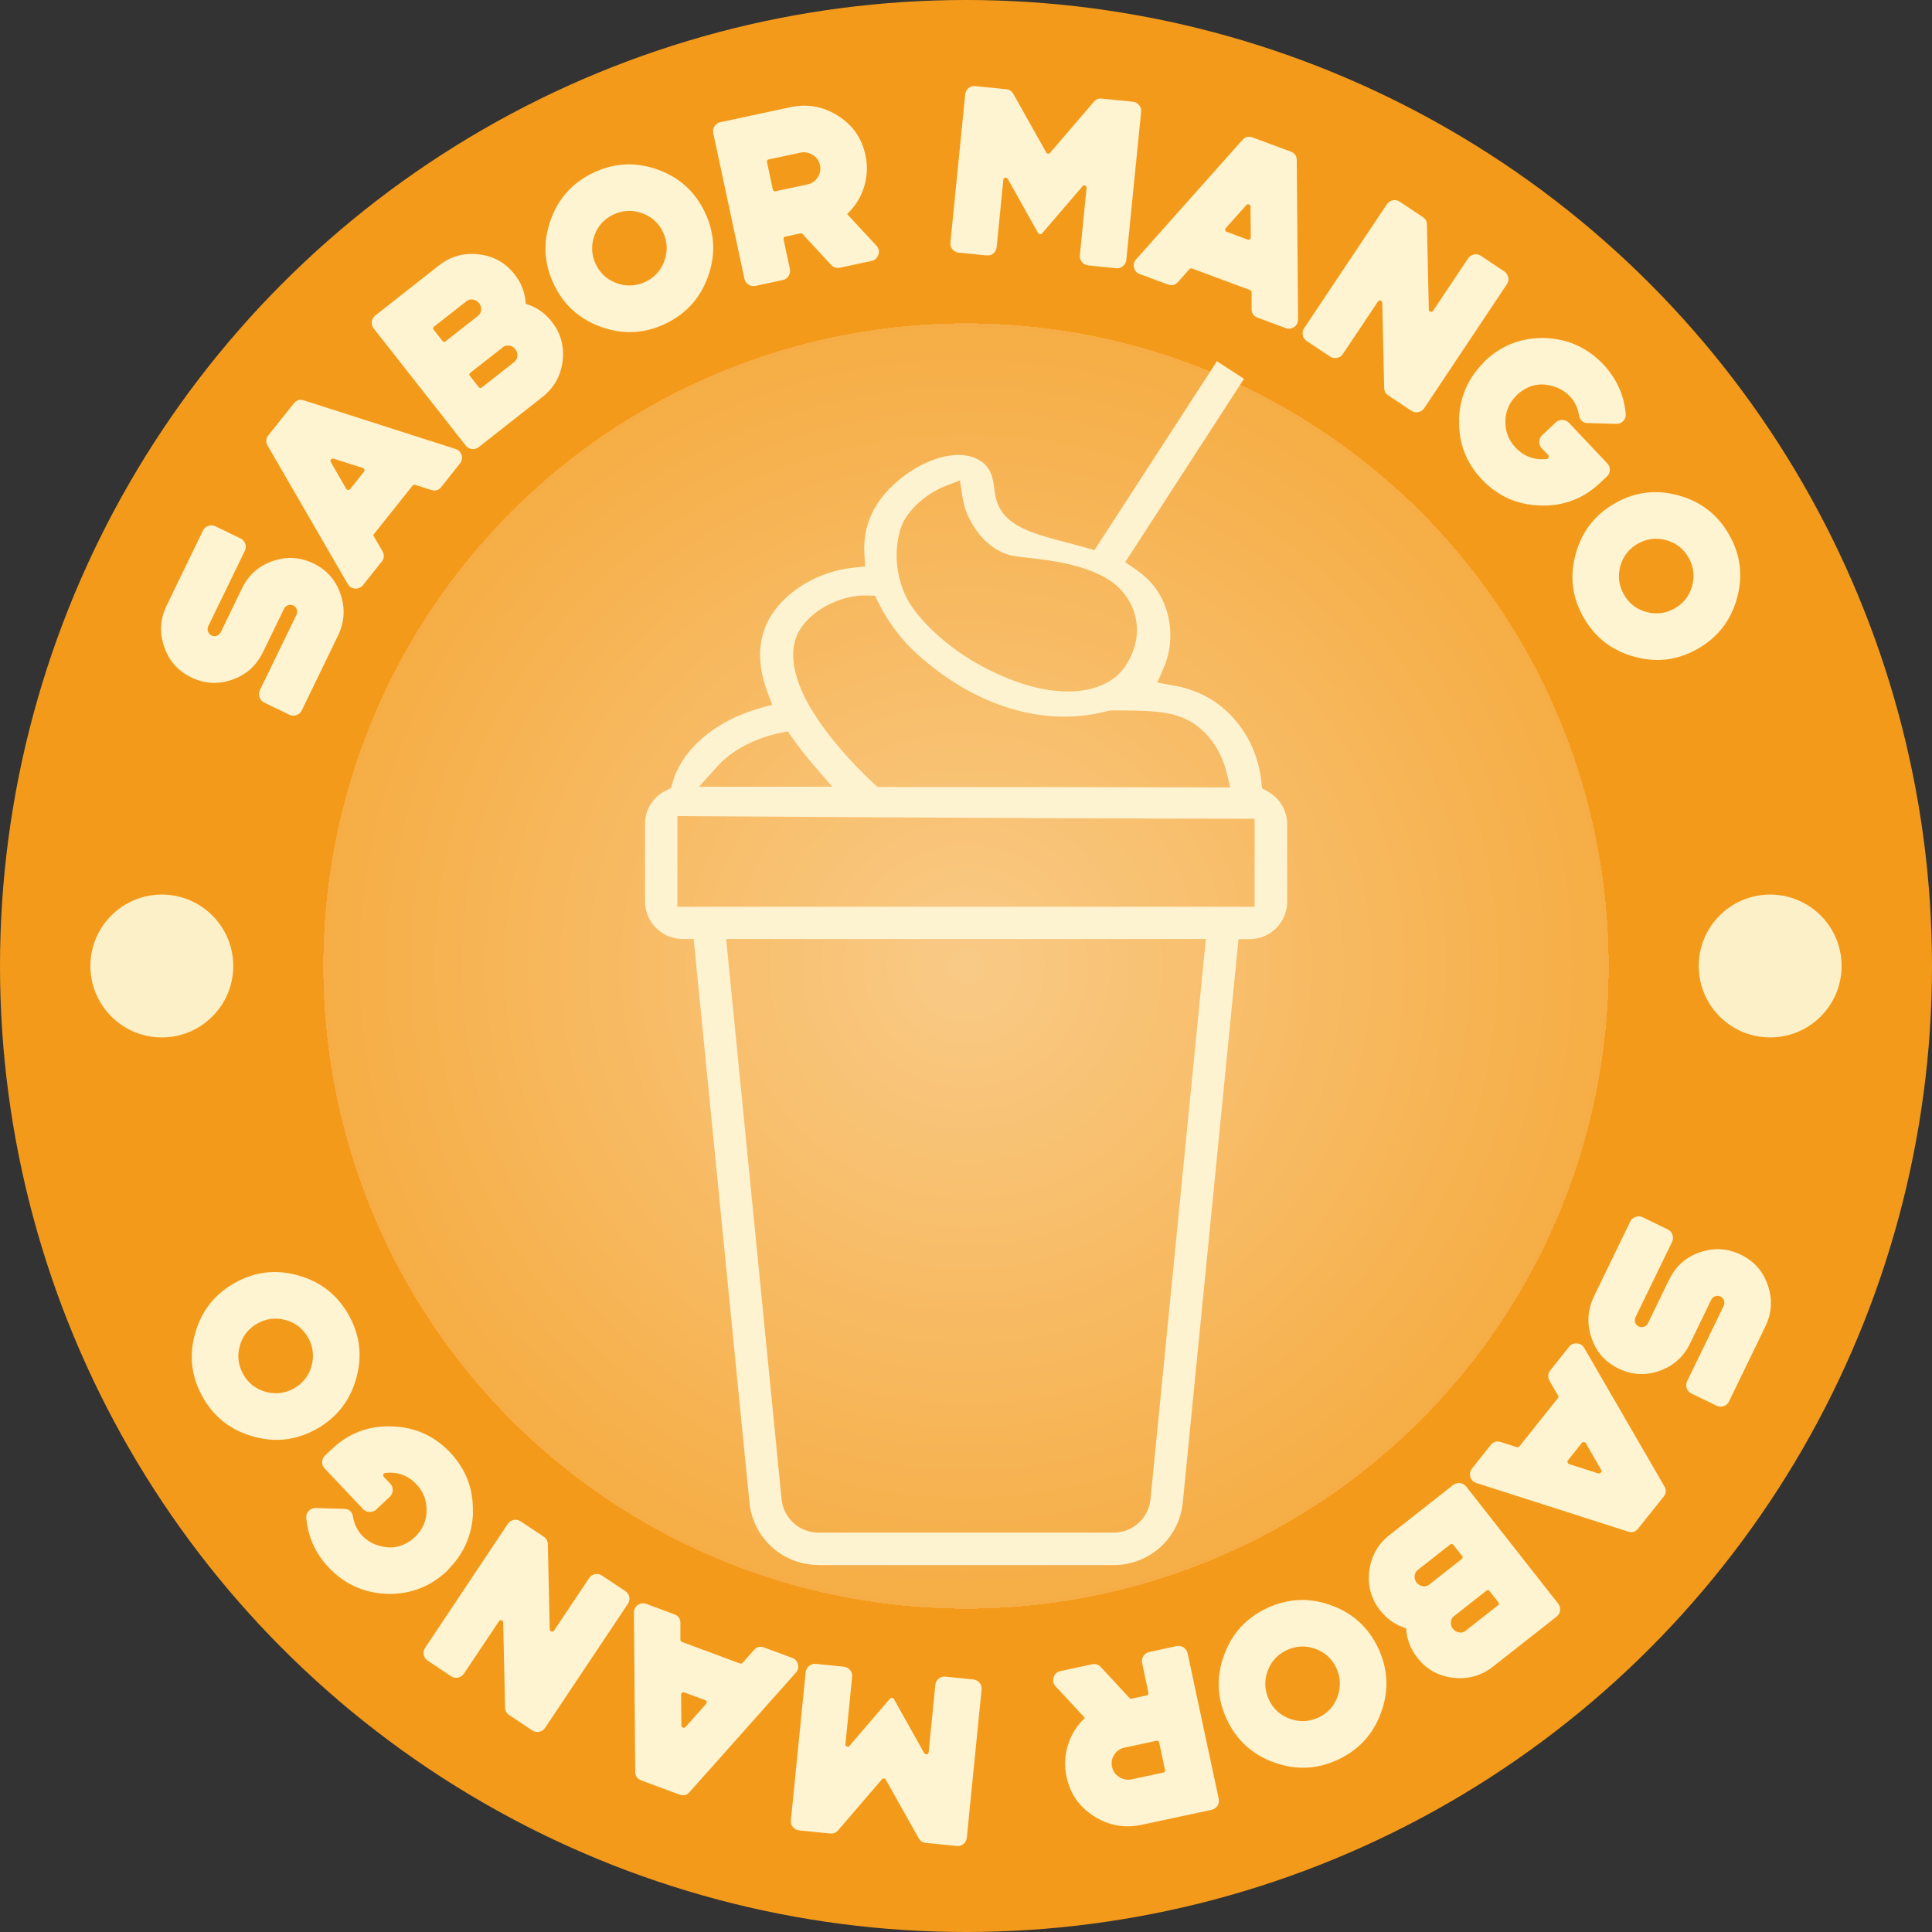 <?xml version="1.0" encoding="UTF-8"?>
<svg xmlns="http://www.w3.org/2000/svg" xmlns:xlink="http://www.w3.org/1999/xlink" viewBox="0 0 193.4 193.4">
  <rect x="0" y="0" width="193.4" height="193.4" fill="#333333" stroke="none"/>
  <defs>
    <style>
      .cls-1 {
        fill: none;
      }

      .cls-2 {
        fill: #f9c479;
      }

      .cls-3 {
        fill: #fffbf7;
      }

      .cls-4 {
        fill: #fdefdb;
      }

      .cls-5 {
        fill: #fbdcaf;
      }

      .cls-6 {
        fill: #fad197;
      }

      .cls-7 {
        fill: #f6b14d;
      }

      .cls-8 {
        fill: #f7b961;
      }

      .cls-9 {
        fill: #f9c882;
      }

      .cls-10 {
        fill: #f49a1a;
      }

      .cls-11 {
        fill: #f6ae47;
      }

      .cls-12 {
        fill: #fcf0c9;
      }

      .cls-13 {
        fill: #f5a634;
      }

      .cls-14 {
        fill: #fef1e0;
      }

      .cls-15 {
        fill: #f6ae48;
      }

      .cls-16 {
        fill: #fad39c;
      }

      .cls-17 {
        fill: #fbddb2;
      }

      .cls-18 {
        fill: #fad29a;
      }

      .cls-19 {
        fill: #f8bc66;
      }

      .cls-20 {
        fill: #fef8f0;
      }

      .cls-21 {
        fill: #f7b960;
      }

      .cls-22 {
        fill: #fdecd4;
      }

      .cls-23 {
        fill: #f7b65a;
      }

      .cls-24 {
        fill: #f9ca86;
      }

      .cls-25 {
        fill: #face91;
      }

      .cls-26 {
        fill: #f5a532;
      }

      .cls-27 {
        fill: #f8bb65;
      }

      .cls-28 {
        fill: #f9c57a;
      }

      .cls-29 {
        fill: #f8c275;
      }

      .cls-30 {
        fill: #fefaf3;
      }

      .cls-31 {
        fill: #f5a839;
      }

      .cls-32 {
        fill: #fce6c6;
      }

      .cls-33 {
        fill: #f6ab40;
      }

      .cls-34 {
        fill: #f5a32f;
      }

      .cls-35 {
        fill: #fdecd5;
      }

      .cls-36 {
        fill: #fdedd6;
      }

      .cls-37 {
        mix-blend-mode: multiply;
        opacity: .47;
      }

      .cls-38 {
        fill: #fbd8a7;
      }

      .cls-39 {
        fill: #fce1bc;
      }

      .cls-40 {
        fill: #fdeed9;
      }

      .cls-41 {
        fill: #f7b556;
      }

      .cls-42 {
        fill: #fef7ec;
      }

      .cls-43 {
        fill: #fdf0dd;
      }

      .cls-44 {
        fill: #f8bc67;
      }

      .cls-45 {
        fill: #f59f25;
      }

      .cls-46 {
        fill: #fce8cb;
      }

      .cls-47 {
        fill: #fbdaab;
      }

      .cls-48 {
        fill: #fbdbad;
      }

      .cls-49 {
        fill: #fef9f1;
      }

      .cls-50 {
        fill: #fde9ce;
      }

      .cls-51 {
        fill: #fce5c4;
      }

      .cls-52 {
        fill: #fbd9aa;
      }

      .cls-53 {
        fill: #f7b250;
      }

      .cls-54 {
        fill: #f8bb64;
      }

      .cls-55 {
        fill: #f6ac43;
      }

      .cls-56 {
        fill: #fef7ee;
      }

      .cls-57 {
        fill: #f9cb89;
      }

      .cls-58 {
        fill: #f59f26;
      }

      .cls-59 {
        fill: #f6ac42;
      }

      .cls-60 {
        fill: #fce0b9;
      }

      .cls-61 {
        fill: #fce2bd;
      }

      .cls-62 {
        fill: #fef6eb;
      }

      .cls-63 {
        fill: #f8ba63;
      }

      .cls-64 {
        fill: #f5a22c;
      }

      .cls-65 {
        fill: #fef5e8;
      }

      .cls-66 {
        fill: #f7b455;
      }

      .cls-67 {
        fill: #facf93;
      }

      .cls-68 {
        fill: #fde8cc;
      }

      .cls-69 {
        fill: #fef3e3;
      }

      .cls-70 {
        fill: #f8c172;
      }

      .cls-71 {
        fill: #fef4e6;
      }

      .cls-72 {
        fill: #f8c377;
      }

      .cls-73 {
        fill: #f7b352;
      }

      .cls-74 {
        fill: #fef3e5;
      }

      .cls-75 {
        fill: #fef9f2;
      }

      .cls-76 {
        fill: #f8c376;
      }

      .cls-77 {
        fill: #f8c171;
      }

      .cls-78 {
        fill: #fdf1df;
      }

      .cls-79 {
        fill: #f9c478;
      }

      .cls-80 {
        fill: #fef2e1;
      }

      .cls-81 {
        fill: #fffcf8;
      }

      .cls-82 {
        fill: #fbdbae;
      }

      .cls-83 {
        fill: #fffdfb;
      }

      .cls-84 {
        fill: #facd8f;
      }

      .cls-85 {
        fill: #fdebd2;
      }

      .cls-86 {
        fill: #fffbf6;
      }

      .cls-87 {
        fill: #fef5e9;
      }

      .cls-88 {
        isolation: isolate;
      }

      .cls-89 {
        fill: #f6a93c;
      }

      .cls-90 {
        fill: #f5a22d;
      }

      .cls-91 {
        fill: #fbdfb6;
      }

      .cls-92 {
        fill: #fcdfb7;
      }

      .cls-93 {
        fill: #fdebd1;
      }

      .cls-94 {
        fill: #fce7c8;
      }

      .cls-95 {
        fill: #face90;
      }

      .cls-96 {
        fill: #f5a430;
      }

      .cls-97 {
        fill: #fbdeb4;
      }

      .cls-98 {
        fill: #f6b04c;
      }

      .cls-99 {
        fill: #fce4c3;
      }

      .cls-100 {
        fill: #fce3bf;
      }

      .cls-101 {
        fill: #f8c274;
      }

      .cls-102 {
        fill: #fad49f;
      }

      .cls-103 {
        fill: #fffefd;
      }

      .cls-104 {
        fill: #f49c1f;
      }

      .cls-105 {
        fill: #fbdcb1;
      }

      .cls-106 {
        fill: #f49b1c;
      }

      .cls-107 {
        fill: #f5a12a;
      }

      .cls-108 {
        fill: #fdeacf;
      }

      .cls-109 {
        fill: #fffffe;
      }

      .cls-110 {
        fill: #fef4d1;
      }

      .cls-111 {
        fill: #fbd7a4;
      }

      .cls-112 {
        fill: #f6b04b;
      }

      .cls-113 {
        fill: #f5a028;
      }

      .cls-114 {
        fill: #f5a737;
      }

      .cls-115 {
        fill: #fce4c1;
      }

      .cls-116 {
        fill: #f5a129;
      }

      .cls-117 {
        fill: #fff;
      }

      .cls-118 {
        fill: #f8bd69;
      }

      .cls-119 {
        fill: #fad094;
      }

      .cls-120 {
        fill: #f49d20;
      }

      .cls-121 {
        fill: #fbddb3;
      }

      .cls-122 {
        fill: #f6ad45;
      }

      .cls-123 {
        fill: #fef6ea;
      }

      .cls-124 {
        fill: #fdf0de;
      }

      .cls-125 {
        fill: #fad39b;
      }

      .cls-126 {
        fill: #fad198;
      }

      .cls-127 {
        fill: #fad299;
      }

      .cls-128 {
        fill: #f7b95f;
      }

      .cls-129 {
        fill: #fdefdc;
      }

      .cls-130 {
        fill: #fdecd3;
      }

      .cls-131 {
        fill: #f6af4a;
      }

      .cls-132 {
        fill: #f9ca87;
      }

      .cls-133 {
        fill: #f49e22;
      }

      .cls-134 {
        fill: #f7b557;
      }

      .cls-135 {
        fill: #f9c984;
      }

      .cls-136 {
        fill: #fffefc;
      }

      .cls-137 {
        fill: #fad5a1;
      }

      .cls-138 {
        fill: #fce8ca;
      }

      .cls-139 {
        fill: #fbd8a8;
      }

      .cls-140 {
        fill: #fce6c7;
      }

      .cls-141 {
        fill: #f5a636;
      }

      .cls-142 {
        fill: #f7b75b;
      }

      .cls-143 {
        fill: #fbd6a3;
      }

      .cls-144 {
        fill: #fdedd7;
      }

      .cls-145 {
        fill: #f7b251;
      }

      .cls-146 {
        fill: #fde9cd;
      }

      .cls-147 {
        fill: #fce5c5;
      }

      .cls-148 {
        fill: #fef8ef;
      }

      .cls-149 {
        fill: #fce0b8;
      }

      .cls-150 {
        fill: #f49e24;
      }

      .cls-151 {
        fill: #fce1bb;
      }

      .cls-152 {
        fill: #f6aa3f;
      }

      .cls-153 {
        fill: #f7b75c;
      }

      .cls-154 {
        fill: #fffcf9;
      }

      .cls-155 {
        fill: #f5a635;
      }

      .cls-156 {
        fill: #facd8e;
      }

      .cls-157 {
        fill: #fefaf4;
      }

      .cls-158 {
        fill: #f49a1b;
      }

      .cls-159 {
        fill: #fce0ba;
      }

      .cls-160 {
        fill: #fef7ed;
      }

      .cls-161 {
        fill: #f5a738;
      }

      .cls-162 {
        fill: #f8bf6e;
      }

      .cls-163 {
        fill: #fdeed8;
      }

      .cls-164 {
        fill: #f5a533;
      }

      .cls-165 {
        fill: #fbdaac;
      }

      .cls-166 {
        fill: #f9c67e;
      }

      .cls-167 {
        fill: #f9c77f;
      }

      .cls-168 {
        fill: #f8bd68;
      }

      .cls-169 {
        fill: #fad49d;
      }

      .cls-170 {
        fill: #f8c070;
      }

      .cls-171 {
        fill: #f9c67d;
      }

      .cls-172 {
        fill: #f49e23;
      }

      .cls-173 {
        fill: #f6af49;
      }

      .cls-174 {
        fill: #f49c1e;
      }

      .cls-175 {
        fill: #f6ab41;
      }

      .cls-176 {
        fill: #fbd8a6;
      }

      .cls-177 {
        fill: #f9c780;
      }

      .cls-178 {
        fill: #f8bd6a;
      }

      .cls-179 {
        fill: #f9c881;
      }

      .cls-180 {
        fill: #fad096;
      }

      .cls-181 {
        fill: #f8c06f;
      }

      .cls-182 {
        fill: #f9cc8b;
      }

      .cls-183 {
        fill: #f5a22b;
      }

      .cls-184 {
        fill: #f9cb88;
      }

      .cls-185 {
        fill: #fef4e7;
      }

      .cls-186 {
        fill: #fffdfa;
      }

      .cls-187 {
        fill: #f7b353;
      }

      .cls-188 {
        fill: #f8c173;
      }

      .cls-189 {
        fill: #f5a431;
      }

      .cls-190 {
        fill: #fdefda;
      }

      .cls-191 {
        fill: #fbd9a9;
      }

      .cls-192 {
        fill: #f5a027;
      }

      .cls-193 {
        fill: #fef3e4;
      }

      .cls-194 {
        fill: #fffbf5;
      }

      .cls-195 {
        fill: #fce2be;
      }

      .cls-196 {
        fill: #f9c985;
      }

      .cls-197 {
        fill: #f7b659;
      }

      .cls-198 {
        fill: #f6aa3d;
      }

      .cls-199 {
        fill: #f8be6c;
      }

      .cls-200 {
        fill: #f9c57b;
      }

      .cls-201 {
        fill: #f6aa3e;
      }

      .cls-202 {
        fill: #f5a32e;
      }

      .cls-203 {
        fill: #fbd6a2;
      }

      .cls-204 {
        fill: #f7b85e;
      }

      .cls-205 {
        fill: #f49b1d;
      }

      .cls-206 {
        fill: #fbdcb0;
      }

      .cls-207 {
        fill: #f7ba62;
      }

      .cls-208 {
        fill: #fbdeb5;
      }

      .cls-209 {
        fill: #fad49e;
      }

      .cls-210 {
        fill: #fce7c9;
      }

      .cls-211 {
        fill: #f6ad46;
      }

      .cls-212 {
        fill: #fad095;
      }

      .cls-213 {
        fill: #f9c983;
      }

      .cls-214 {
        fill: #f8bf6d;
      }

      .cls-215 {
        fill: #fdead0;
      }

      .cls-216 {
        fill: #f7b558;
      }

      .cls-217 {
        fill: #f7b85d;
      }

      .cls-218 {
        fill: #facd8d;
      }

      .cls-219 {
        fill: #fbd7a5;
      }

      .cls-220 {
        fill: #f7b454;
      }

      .cls-221 {
        fill: #f7b14e;
      }

      .cls-222 {
        fill: #f9c57c;
      }

      .cls-223 {
        fill: #f6a83a;
      }

      .cls-224 {
        clip-path: url(#clippath);
      }

      .cls-225 {
        fill: #f6ad44;
      }

      .cls-226 {
        fill: #facf92;
      }

      .cls-227 {
        fill: #fdf3d0;
      }

      .cls-228 {
        fill: #f7b14f;
      }

      .cls-229 {
        fill: #f8be6b;
      }

      .cls-230 {
        fill: #fef2e2;
      }

      .cls-231 {
        fill: #fad5a0;
      }

      .cls-232 {
        fill: #f49d21;
      }

      .cls-233 {
        fill: #fce3c0;
      }

      .cls-234 {
        fill: #fce4c2;
      }

      .cls-235 {
        fill: #f9cc8a;
      }

      .cls-236 {
        fill: #f6a93b;
      }
    </style>
    <clipPath id="clippath">
      <circle class="cls-1" cx="96.7" cy="96.7" r="64.3"/>
    </clipPath>
  </defs>
  <g class="cls-88">
    <g id="Capa_2" data-name="Capa 2">
      <g id="Capa_1-2" data-name="Capa 1">
        <g>
          <circle class="cls-10" cx="96.7" cy="96.7" r="96.7"/>
          <g class="cls-37">
            <g class="cls-224">
              <rect class="cls-10" x="32.4" y="32.4" width="128.6" height="128.6"/>
              <polygon class="cls-10" points="162 96.7 162 162 31.4 162 31.4 31.4 162 31.4 162 96.7"/>
              <polygon class="cls-158" points="162 96.7 162 162 31.4 162 31.4 31.4 162 31.4 162 96.7"/>
              <polygon class="cls-106" points="162 96.7 162 162 31.4 162 31.4 31.4 162 31.4 162 96.7"/>
              <polygon class="cls-205" points="162 96.7 162 162 31.4 162 31.4 31.4 162 31.4 162 96.7"/>
              <polygon class="cls-174" points="162 96.7 162 162 31.4 162 31.4 31.4 162 31.4 162 96.7"/>
              <polygon class="cls-104" points="162 96.7 162 162 31.4 162 31.4 31.4 162 31.4 162 96.7"/>
              <polygon class="cls-120" points="162 96.7 162 162 31.4 162 31.4 31.4 162 31.4 162 96.7"/>
              <polygon class="cls-232" points="162 96.7 162 162 31.4 162 31.4 31.4 162 31.4 162 96.7"/>
              <polygon class="cls-133" points="162 96.7 162 162 31.4 162 31.4 31.4 162 31.4 162 96.7"/>
              <polygon class="cls-172" points="162 96.7 162 162 31.4 162 31.4 31.4 162 31.4 162 96.7"/>
              <polygon class="cls-150" points="162 96.7 162 162 31.4 162 31.4 31.4 162 31.4 162 96.7"/>
              <polygon class="cls-45" points="162 96.7 162 162 31.4 162 31.4 31.4 162 31.4 162 96.7"/>
              <polygon class="cls-58" points="162 96.7 162 162 31.4 162 31.4 31.4 162 31.4 162 96.7"/>
              <polygon class="cls-192" points="162 96.7 162 162 31.4 162 31.4 31.4 162 31.4 162 96.7"/>
              <polygon class="cls-113" points="162 96.7 162 162 31.4 162 31.4 31.4 162 31.4 162 96.7"/>
              <polygon class="cls-116" points="162 96.7 162 162 31.4 162 31.4 31.4 162 31.4 162 96.7"/>
              <polygon class="cls-107" points="162 96.7 162 162 31.4 162 31.4 31.4 162 31.4 162 96.7"/>
              <polygon class="cls-183" points="162 96.7 162 162 31.4 162 31.4 31.4 162 31.4 162 96.7"/>
              <polygon class="cls-64" points="162 96.7 162 162 31.4 162 31.4 31.4 162 31.4 162 96.7"/>
              <polygon class="cls-90" points="162 96.7 162 162 31.4 162 31.4 31.4 162 31.4 162 96.7"/>
              <polygon class="cls-202" points="162 96.7 162 162 31.4 162 31.4 31.4 162 31.4 162 96.7"/>
              <polygon class="cls-34" points="162 96.7 162 162 31.4 162 31.4 31.4 162 31.4 162 96.7"/>
              <polygon class="cls-96" points="162 96.7 162 162 31.4 162 31.4 31.4 162 31.4 162 96.7"/>
              <polygon class="cls-189" points="162 96.7 162 162 31.4 162 31.4 31.4 162 31.4 162 96.7"/>
              <polygon class="cls-26" points="162 96.7 162 162 31.4 162 31.4 31.4 162 31.4 162 96.7"/>
              <polygon class="cls-164" points="162 96.7 162 162 31.4 162 31.4 31.4 162 31.4 162 96.7"/>
              <polygon class="cls-13" points="162 96.7 162 162 31.4 162 31.4 31.4 162 31.4 162 96.7"/>
              <polygon class="cls-155" points="162 96.7 162 162 31.4 162 31.4 31.4 162 31.4 162 96.7"/>
              <polygon class="cls-141" points="162 96.7 162 162 31.4 162 31.4 31.4 162 31.4 162 96.7"/>
              <polygon class="cls-114" points="162 96.7 162 162 31.4 162 31.4 31.4 162 31.4 162 96.7"/>
              <polygon class="cls-161" points="162 96.7 162 162 31.4 162 31.4 31.4 162 31.4 162 96.7"/>
              <polygon class="cls-31" points="162 96.7 162 162 31.4 162 31.4 31.4 162 31.4 162 96.7"/>
              <path class="cls-223" d="M162,96.7v58.5h5.66c-1.87,2.27-3.86,4.45-5.94,6.53-2.08,2.08-4.26,4.06-6.53,5.94v-5.66H38.2v5.66c-2.27-1.87-4.45-3.86-6.53-5.94-2.08-2.08-4.06-4.26-5.94-6.53h5.66V38.2h-5.66c1.87-2.27,3.86-4.45,5.94-6.53,2.08-2.08,4.26-4.06,6.53-5.94v5.66h116.99v-5.66c2.27,1.87,4.45,3.86,6.53,5.94,2.08,2.08,4.06,4.26,5.94,6.53h-5.66v58.5Z"/>
              <path class="cls-236" d="M162,96.7v58.2h5.3c-1.86,2.26-3.84,4.43-5.91,6.5-2.07,2.07-4.24,4.04-6.5,5.91v-5.3H38.5v5.3c-2.26-1.86-4.43-3.84-6.5-5.91-2.07-2.07-4.04-4.24-5.91-6.5h5.3V38.5h-5.3c1.86-2.26,3.84-4.43,5.91-6.5,2.07-2.07,4.24-4.04,6.5-5.91v5.3h116.4v-5.3c2.26,1.86,4.43,3.84,6.5,5.91,2.07,2.07,4.04,4.24,5.91,6.5h-5.3v58.2Z"/>
              <path class="cls-89" d="M162,96.7v57.9h4.94c-1.86,2.25-3.82,4.41-5.88,6.46-2.06,2.06-4.22,4.02-6.46,5.88v-4.94H38.8v4.94c-2.25-1.86-4.41-3.82-6.46-5.88-2.06-2.06-4.02-4.22-5.88-6.46h4.94V38.8h-4.94c1.86-2.25,3.82-4.41,5.88-6.46,2.06-2.06,4.22-4.02,6.46-5.88v4.94h115.81v-4.94c2.25,1.86,4.41,3.82,6.46,5.88,2.06,2.06,4.02,4.22,5.88,6.46h-4.94v57.9Z"/>
              <path class="cls-198" d="M162,96.7v57.61h4.58c-1.85,2.24-3.8,4.38-5.85,6.43-2.05,2.05-4.19,4-6.43,5.85v-4.58H39.09v4.58c-2.24-1.85-4.38-3.8-6.43-5.85-2.05-2.05-4-4.19-5.85-6.43h4.58V39.09h-4.58c1.85-2.24,3.8-4.38,5.85-6.43,2.05-2.05,4.19-4,6.43-5.85v4.58h115.21v-4.58c2.24,1.85,4.38,3.8,6.43,5.85,2.05,2.05,4,4.19,5.85,6.43h-4.58v57.61Z"/>
              <path class="cls-201" d="M162,96.7v57.31h4.22c-1.84,2.22-3.78,4.36-5.81,6.4s-4.17,3.98-6.4,5.81v-4.22H39.39v4.22c-2.22-1.84-4.36-3.78-6.4-5.81s-3.98-4.17-5.81-6.4h4.22V39.39h-4.22c1.84-2.22,3.78-4.36,5.81-6.4s4.17-3.98,6.4-5.81v4.22h114.62v-4.22c2.22,1.84,4.36,3.78,6.4,5.81s3.98,4.17,5.81,6.4h-4.22v57.31Z"/>
              <path class="cls-152" d="M162,96.7v57.01h3.86c-1.83,2.21-3.76,4.34-5.78,6.36s-4.15,3.96-6.36,5.78v-3.86H39.69v3.86c-2.21-1.83-4.34-3.76-6.36-5.78s-3.96-4.15-5.78-6.36h3.86V39.69h-3.86c1.83-2.21,3.76-4.34,5.78-6.36s4.15-3.96,6.36-5.78v3.86h114.02v-3.86c2.21,1.83,4.34,3.76,6.36,5.78s3.96,4.15,5.78,6.36h-3.86v57.01Z"/>
              <path class="cls-33" d="M162,96.7v56.72h3.5c-1.82,2.2-3.74,4.31-5.75,6.33s-4.13,3.94-6.33,5.75v-3.5H39.98v3.5c-2.2-1.82-4.31-3.74-6.33-5.75s-3.94-4.13-5.75-6.33h3.5V39.98h-3.5c1.82-2.2,3.74-4.31,5.75-6.33s4.13-3.94,6.33-5.75v3.5h113.43v-3.5c2.2,1.82,4.31,3.74,6.33,5.75s3.94,4.13,5.75,6.33h-3.5v56.72Z"/>
              <path class="cls-175" d="M162,96.7v56.42h3.14c-1.81,2.19-3.72,4.29-5.72,6.3s-4.11,3.92-6.3,5.72v-3.14H40.28v3.14c-2.19-1.81-4.29-3.72-6.3-5.72s-3.92-4.11-5.72-6.3h3.14V40.28h-3.14c1.81-2.19,3.72-4.29,5.72-6.3s4.11-3.92,6.3-5.72v3.14h112.84v-3.14c2.19,1.81,4.29,3.72,6.3,5.72s3.92,4.11,5.72,6.3h-3.14v56.42Z"/>
              <path class="cls-59" d="M162,96.7v56.12h2.78c-1.8,2.18-3.7,4.27-5.69,6.27-2,2-4.09,3.9-6.27,5.69v-2.78H40.58v2.78c-2.18-1.8-4.27-3.7-6.27-5.69-2-2-3.9-4.09-5.69-6.27h2.78V40.58h-2.78c1.8-2.18,3.7-4.27,5.69-6.27,2-2,4.09-3.9,6.27-5.69v2.78h112.24v-2.78c2.18,1.8,4.27,3.7,6.27,5.69,2,2,3.9,4.09,5.69,6.27h-2.78v56.12Z"/>
              <path class="cls-55" d="M162,96.7v55.82h2.42c-1.79,2.17-3.68,4.25-5.66,6.23s-4.07,3.88-6.23,5.66v-2.42H40.88v2.42c-2.17-1.79-4.25-3.68-6.23-5.66s-3.88-4.07-5.66-6.23h2.42V40.88h-2.42c1.79-2.17,3.68-4.25,5.66-6.23s4.07-3.88,6.23-5.66v2.42h111.65v-2.42c2.17,1.79,4.25,3.68,6.23,5.66s3.88,4.07,5.66,6.23h-2.42v55.82Z"/>
              <path class="cls-225" d="M162,96.7v55.53h2.06c-1.78,2.16-3.66,4.22-5.63,6.2-1.97,1.97-4.04,3.86-6.2,5.63v-2.06H41.17v2.06c-2.16-1.78-4.22-3.66-6.2-5.63-1.97-1.97-3.86-4.04-5.63-6.2h2.06V41.17h-2.06c1.78-2.16,3.66-4.22,5.63-6.2,1.97-1.97,4.04-3.86,6.2-5.63v2.06h111.05v-2.06c2.16,1.78,4.22,3.66,6.2,5.63,1.97,1.97,3.86,4.04,5.63,6.2h-2.06v55.53Z"/>
              <path class="cls-122" d="M162,96.7v48.55h6.7c-3.12,4.62-6.67,8.92-10.6,12.85-3.93,3.93-8.23,7.48-12.85,10.6v-6.7H48.15v6.7c-4.62-3.12-8.92-6.67-12.85-10.6-3.93-3.93-7.48-8.23-10.6-12.85h6.7V48.15h-6.7c3.12-4.62,6.67-8.92,10.6-12.85,3.93-3.93,8.23-7.48,12.85-10.6v6.7h97.09v-6.7c4.62,3.12,8.92,6.67,12.85,10.6,3.93,3.93,7.48,8.23,10.6,12.85h-6.7v48.55Z"/>
              <path class="cls-211" d="M162,96.7v48.29h6.31c-3.1,4.59-6.64,8.87-10.55,12.78s-8.19,7.44-12.78,10.55v-6.31H48.41v6.31c-4.59-3.1-8.87-6.64-12.78-10.55s-7.44-8.19-10.55-12.78h6.31V48.41h-6.31c3.1-4.59,6.64-8.87,10.55-12.78s8.19-7.44,12.78-10.55v6.31h96.57v-6.31c4.59,3.1,8.87,6.64,12.78,10.55s7.44,8.19,10.55,12.78h-6.31v48.29Z"/>
              <path class="cls-11" d="M162,96.7v48.02h5.92c-3.09,4.57-6.6,8.83-10.49,12.71-3.89,3.89-8.14,7.4-12.71,10.49v-5.92H48.68v5.92c-4.57-3.09-8.83-6.6-12.71-10.49-3.89-3.89-7.4-8.14-10.49-12.71h5.92V48.68h-5.92c3.09-4.57,6.6-8.83,10.49-12.71,3.89-3.89,8.14-7.4,12.71-10.49v5.92h96.05v-5.92c4.57,3.09,8.83,6.6,12.71,10.49,3.89,3.89,7.4,8.14,10.49,12.71h-5.92v48.02Z"/>
              <path class="cls-15" d="M162,96.7v47.76h5.54c-3.07,4.54-6.57,8.78-10.43,12.64s-8.1,7.36-12.64,10.43v-5.54H48.94v5.54c-4.54-3.07-8.78-6.57-12.64-10.43s-7.36-8.1-10.43-12.64h5.54V48.94h-5.54c3.07-4.54,6.57-8.78,10.43-12.64s8.1-7.36,12.64-10.43v5.54h95.53v-5.54c4.54,3.07,8.78,6.57,12.64,10.43s7.36,8.1,10.43,12.64h-5.54v47.76Z"/>
              <path class="cls-173" d="M162,96.7v47.5h5.15c-3.05,4.52-6.53,8.73-10.37,12.57-3.84,3.84-8.05,7.32-12.57,10.37v-5.15H49.2v5.15c-4.52-3.05-8.73-6.53-12.57-10.37-3.84-3.84-7.32-8.05-10.37-12.57h5.15V49.2h-5.15c3.05-4.52,6.53-8.73,10.37-12.57,3.84-3.84,8.05-7.32,12.57-10.37v5.15h95v-5.15c4.52,3.05,8.73,6.53,12.57,10.37,3.84,3.84,7.32,8.05,10.37,12.57h-5.15v47.5Z"/>
              <path class="cls-131" d="M162,96.7v47.24h4.76c-3.04,4.5-6.49,8.68-10.32,12.5-3.82,3.82-8.01,7.28-12.5,10.32v-4.76H49.46v4.76c-4.5-3.04-8.68-6.49-12.5-10.32-3.82-3.82-7.28-8.01-10.32-12.5h4.76V49.46h-4.76c3.04-4.5,6.49-8.68,10.32-12.5,3.82-3.82,8.01-7.28,12.5-10.32v4.76h94.48v-4.76c4.5,3.04,8.68,6.49,12.5,10.32,3.82,3.82,7.28,8.01,10.32,12.5h-4.76v47.24Z"/>
              <path class="cls-112" d="M162,96.7v46.98h4.38c-3.02,4.47-6.46,8.63-10.26,12.44s-7.97,7.24-12.44,10.26v-4.38H49.72v4.38c-4.47-3.02-8.63-6.46-12.44-10.26s-7.24-7.97-10.26-12.44h4.38V49.72h-4.38c3.02-4.47,6.46-8.63,10.26-12.44s7.97-7.24,12.44-10.26v4.38h93.96v-4.38c4.47,3.02,8.63,6.46,12.44,10.26s7.24,7.97,10.26,12.44h-4.38v46.98Z"/>
              <path class="cls-98" d="M162,96.7v46.72h3.99c-3,4.45-6.42,8.59-10.2,12.37-3.78,3.78-7.92,7.2-12.37,10.2v-3.99H49.98v3.99c-4.45-3-8.59-6.42-12.37-10.2-3.78-3.78-7.2-7.92-10.2-12.37h3.99V49.98h-3.99c3-4.45,6.42-8.59,10.2-12.37,3.78-3.78,7.92-7.2,12.37-10.2v3.99h93.44v-3.99c4.45,3,8.59,6.42,12.37,10.2,3.78,3.78,7.2,7.92,10.2,12.37h-3.99v46.72Z"/>
              <path class="cls-7" d="M162,96.7v46.46h3.6c-2.99,4.42-6.39,8.54-10.15,12.3-3.76,3.76-7.88,7.16-12.3,10.15v-3.6H50.24v3.6c-4.42-2.99-8.54-6.39-12.3-10.15-3.76-3.76-7.16-7.88-10.15-12.3h3.6V50.24h-3.6c2.99-4.42,6.39-8.54,10.15-12.3,3.76-3.76,7.88-7.16,12.3-10.15v3.6h92.92v-3.6c4.42,2.99,8.54,6.39,12.3,10.15,3.76,3.76,7.16,7.88,10.15,12.3h-3.6v46.46Z"/>
              <path class="cls-221" d="M162,96.7v46.2h3.22c-2.97,4.4-6.35,8.49-10.09,12.23-3.74,3.74-7.83,7.12-12.23,10.09v-3.22H50.5v3.22c-4.4-2.97-8.49-6.35-12.23-10.09-3.74-3.74-7.12-7.83-10.09-12.23h3.22V50.5h-3.22c2.97-4.4,6.35-8.49,10.09-12.23,3.74-3.74,7.83-7.12,12.23-10.09v3.22h92.39v-3.22c4.4,2.97,8.49,6.35,12.23,10.09,3.74,3.74,7.12,7.83,10.09,12.23h-3.22v46.2Z"/>
              <path class="cls-228" d="M162,96.7v45.94h2.83c-2.95,4.37-6.32,8.44-10.03,12.16s-7.79,7.08-12.16,10.03v-2.83H50.76v2.83c-4.37-2.95-8.44-6.32-12.16-10.03s-7.08-7.79-10.03-12.16h2.83V50.76h-2.83c2.95-4.37,6.32-8.44,10.03-12.16s7.79-7.08,12.16-10.03v2.83h91.87v-2.83c4.37,2.95,8.44,6.32,12.16,10.03s7.08,7.79,10.03,12.16h-2.83v45.94Z"/>
              <path class="cls-53" d="M162,96.7v45.68h2.44c-2.94,4.35-6.28,8.39-9.98,12.09s-7.74,7.04-12.09,9.98v-2.44H51.02v2.44c-4.35-2.94-8.39-6.28-12.09-9.98s-7.04-7.74-9.98-12.09h2.44V51.02h-2.44c2.94-4.35,6.28-8.39,9.98-12.09s7.74-7.04,12.09-9.98v2.44h91.35v-2.44c4.35,2.94,8.39,6.28,12.09,9.98s7.04,7.74,9.98,12.09h-2.44v45.68Z"/>
              <path class="cls-145" d="M162,96.7v45.41h2.05c-2.92,4.32-6.24,8.35-9.92,12.02-3.67,3.67-7.7,7-12.02,9.92v-2.05H51.29v2.05c-4.32-2.92-8.35-6.24-12.02-9.92-3.67-3.67-7-7.7-9.92-12.02h2.05V51.29h-2.05c2.92-4.32,6.24-8.35,9.92-12.02,3.67-3.67,7.7-7,12.02-9.92v2.05h90.83v-2.05c4.32,2.92,8.35,6.24,12.02,9.92,3.67,3.67,7,7.7,9.92,12.02h-2.05v45.41Z"/>
              <path class="cls-73" d="M162,96.7v45.15h1.67c-2.9,4.3-6.21,8.3-9.86,11.95s-7.66,6.96-11.95,9.86v-1.67H51.55v1.67c-4.3-2.9-8.3-6.21-11.95-9.86s-6.96-7.66-9.86-11.95h1.67V51.55h-1.67c2.9-4.3,6.21-8.3,9.86-11.95s7.66-6.96,11.95-9.86v1.67h90.31v-1.67c4.3,2.9,8.3,6.21,11.95,9.86s6.96,7.66,9.86,11.95h-1.67v45.15Z"/>
              <path class="cls-187" d="M162,96.7v44.89h1.28c-2.89,4.27-6.17,8.25-9.8,11.88s-7.61,6.92-11.88,9.8v-1.28H51.81v1.28c-4.27-2.89-8.25-6.17-11.88-9.8s-6.92-7.61-9.8-11.88h1.28V51.81h-1.28c2.89-4.27,6.17-8.25,9.8-11.88s7.61-6.92,11.88-9.8v1.28h89.78v-1.28c4.27,2.89,8.25,6.17,11.88,9.8s6.92,7.61,9.8,11.88h-1.28v44.89Z"/>
              <path class="cls-220" d="M162,96.7v44.63h.89c-2.87,4.25-6.14,8.2-9.75,11.81-3.61,3.61-7.57,6.88-11.81,9.75v-.89H52.07v.89c-4.25-2.87-8.2-6.14-11.81-9.75-3.61-3.61-6.88-7.57-9.75-11.81h.89V52.07h-.89c2.87-4.25,6.14-8.2,9.75-11.81,3.61-3.61,7.57-6.88,11.81-9.75v.89h89.26v-.89c4.25,2.87,8.2,6.14,11.81,9.75,3.61,3.61,6.88,7.57,9.75,11.81h-.89v44.63Z"/>
              <path class="cls-66" d="M162,96.7v44.37h.51c-2.85,4.22-6.1,8.15-9.69,11.74s-7.52,6.84-11.74,9.69v-.51H52.33v.51c-4.22-2.85-8.15-6.1-11.74-9.69s-6.84-7.52-9.69-11.74h.51V52.33h-.51c2.85-4.22,6.1-8.15,9.69-11.74s7.52-6.84,11.74-9.69v.51h88.74v-.51c4.22,2.85,8.15,6.1,11.74,9.69s6.84,7.52,9.69,11.74h-.51v44.37Z"/>
              <path class="cls-41" d="M162,96.7v44.11h.12c-2.84,4.2-6.06,8.11-9.63,11.68-3.57,3.57-7.48,6.8-11.68,9.63v-.12H52.59v.12c-4.2-2.84-8.11-6.06-11.68-9.63-3.57-3.57-6.8-7.48-9.63-11.68h.12V52.59h-.12c2.84-4.2,6.06-8.11,9.63-11.68,3.57-3.57,7.48-6.8,11.68-9.63v.12h88.22v-.12c4.2,2.84,8.11,6.06,11.68,9.63,3.57,3.57,6.8,7.48,9.63,11.68h-.12v44.11Z"/>
              <path class="cls-134" d="M162,96.7v30.53h6.96c-3.97,9.38-9.71,17.83-16.81,24.93s-15.55,12.84-24.93,16.81v-6.96h-61.05v6.96c-9.38-3.97-17.83-9.71-24.93-16.81s-12.84-15.55-16.81-24.93h6.96v-61.05h-6.96c3.97-9.38,9.71-17.83,16.81-24.93s15.55-12.84,24.93-16.81v6.96h61.05v-6.96c9.38,3.97,17.83,9.71,24.93,16.81s12.84,15.55,16.81,24.93h-6.96v30.53Z"/>
              <path class="cls-216" d="M162,96.7v30.34h6.53c-3.94,9.33-9.65,17.73-16.71,24.78-7.05,7.05-15.45,12.76-24.78,16.71v-6.53h-60.69v6.53c-9.33-3.94-17.73-9.65-24.78-16.71-7.05-7.05-12.76-15.45-16.71-24.78h6.53v-60.69h-6.53c3.94-9.33,9.65-17.73,16.71-24.78,7.05-7.05,15.45-12.76,24.78-16.71v6.53h60.69v-6.53c9.33,3.94,17.73,9.65,24.78,16.71,7.05,7.05,12.76,15.45,16.71,24.78h-6.53v30.34Z"/>
              <path class="cls-197" d="M162,96.7v30.16h6.1c-3.92,9.27-9.6,17.62-16.61,24.63-7.01,7.01-15.36,12.69-24.63,16.61v-6.1h-60.33v6.1c-9.27-3.92-17.62-9.6-24.63-16.61-7.01-7.01-12.69-15.36-16.61-24.63h6.1v-60.33h-6.1c3.92-9.27,9.6-17.62,16.61-24.63,7.01-7.01,15.36-12.69,24.63-16.61v6.1h60.33v-6.1c9.27,3.92,17.62,9.6,24.63,16.61,7.01,7.01,12.69,15.36,16.61,24.63h-6.1v30.16Z"/>
              <path class="cls-23" d="M162,96.7v29.98h5.67c-3.9,9.22-9.54,17.51-16.51,24.48s-15.27,12.61-24.48,16.51v-5.67h-59.96v5.67c-9.22-3.9-17.51-9.54-24.48-16.51s-12.61-15.27-16.51-24.48h5.67v-59.96h-5.67c3.9-9.22,9.54-17.51,16.51-24.48s15.27-12.61,24.48-16.51v5.67h59.96v-5.67c9.22,3.9,17.51,9.54,24.48,16.51s12.61,15.27,16.51,24.48h-5.67v29.98Z"/>
              <path class="cls-142" d="M162,96.7v29.8h5.24c-3.87,9.16-9.48,17.41-16.41,24.33-6.93,6.93-15.18,12.53-24.33,16.41v-5.24h-59.6v5.24c-9.16-3.87-17.41-9.48-24.33-16.41-6.93-6.93-12.53-15.18-16.41-24.33h5.24v-59.6h-5.24c3.87-9.16,9.48-17.41,16.41-24.33,6.93-6.93,15.18-12.53,24.33-16.41v5.24h59.6v-5.24c9.16,3.87,17.41,9.48,24.33,16.41,6.93,6.93,12.53,15.18,16.41,24.33h-5.24v29.8Z"/>
              <path class="cls-153" d="M162,96.7v29.62h4.81c-3.85,9.1-9.42,17.3-16.31,24.19s-15.08,12.46-24.19,16.31v-4.81h-59.24v4.81c-9.1-3.85-17.3-9.42-24.19-16.31s-12.46-15.08-16.31-24.19h4.81v-59.24h-4.81c3.85-9.1,9.42-17.3,16.31-24.19s15.08-12.46,24.19-16.31v4.81h59.24v-4.81c9.1,3.85,17.3,9.42,24.19,16.31s12.46,15.08,16.31,24.19h-4.81v29.62Z"/>
              <path class="cls-217" d="M162,96.7v29.44h4.38c-3.83,9.05-9.36,17.2-16.21,24.04s-14.99,12.38-24.04,16.21v-4.38h-58.87v4.38c-9.05-3.83-17.2-9.36-24.04-16.21s-12.38-14.99-16.21-24.04h4.38v-58.87h-4.38c3.83-9.05,9.36-17.2,16.21-24.04s14.99-12.38,24.04-16.21v4.38h58.87v-4.38c9.05,3.83,17.2,9.36,24.04,16.21s12.38,14.99,16.21,24.04h-4.38v29.44Z"/>
              <path class="cls-204" d="M162,96.7v29.25h3.95c-3.8,8.99-9.31,17.09-16.11,23.89-6.8,6.8-14.9,12.3-23.89,16.11v-3.95h-58.51v3.95c-8.99-3.8-17.09-9.31-23.89-16.11-6.8-6.8-12.3-14.9-16.11-23.89h3.95v-58.51h-3.95c3.8-8.99,9.31-17.09,16.11-23.89,6.8-6.8,14.9-12.3,23.89-16.11v3.95h58.51v-3.95c8.99,3.8,17.09,9.31,23.89,16.11,6.8,6.8,12.3,14.9,16.11,23.89h-3.95v29.25Z"/>
              <path class="cls-128" d="M162,96.7v29.07h3.52c-3.78,8.94-9.25,16.98-16.01,23.74s-14.81,12.23-23.74,16.01v-3.52h-58.15v3.52c-8.94-3.78-16.98-9.25-23.74-16.01s-12.23-14.81-16.01-23.74h3.52v-58.15h-3.52c3.78-8.94,9.25-16.98,16.01-23.74s14.81-12.23,23.74-16.01v3.52h58.15v-3.52c8.94,3.78,16.98,9.25,23.74,16.01s12.23,14.81,16.01,23.74h-3.52v29.07Z"/>
              <path class="cls-21" d="M162,96.7v28.89h3.09c-3.76,8.88-9.19,16.88-15.91,23.59s-14.71,12.15-23.59,15.91v-3.09h-57.78v3.09c-8.88-3.76-16.88-9.19-23.59-15.91s-12.15-14.71-15.91-23.59h3.09v-57.78h-3.09c3.76-8.88,9.19-16.88,15.91-23.59s14.71-12.15,23.59-15.91v3.09h57.78v-3.09c8.88,3.76,16.88,9.19,23.59,15.91s12.15,14.71,15.91,23.59h-3.09v28.89Z"/>
              <path class="cls-8" d="M162,96.7v28.71h2.66c-3.73,8.82-9.13,16.77-15.81,23.44-6.67,6.67-14.62,12.07-23.44,15.81v-2.66h-57.42v2.66c-8.82-3.73-16.77-9.13-23.44-15.81-6.67-6.67-12.07-14.62-15.81-23.44h2.66v-57.42h-2.66c3.73-8.82,9.13-16.77,15.81-23.44,6.67-6.67,14.62-12.07,23.44-15.81v2.66h57.42v-2.66c8.82,3.73,16.77,9.13,23.44,15.81,6.67,6.67,12.07,14.62,15.81,23.44h-2.66v28.71Z"/>
              <path class="cls-207" d="M162,96.7v28.53h2.23c-3.71,8.77-9.08,16.66-15.71,23.3s-14.53,12-23.3,15.71v-2.23h-57.06v2.23c-8.77-3.71-16.66-9.08-23.3-15.71s-12-14.53-15.71-23.3h2.23v-57.06h-2.23c3.71-8.77,9.08-16.66,15.71-23.3s14.53-12,23.3-15.71v2.23h57.06v-2.23c8.77,3.71,16.66,9.08,23.3,15.71s12,14.53,15.71,23.3h-2.23v28.53Z"/>
              <path class="cls-63" d="M162,96.7v28.35h1.8c-3.69,8.71-9.02,16.56-15.61,23.15-6.59,6.59-14.44,11.92-23.15,15.61v-1.8h-56.69v1.8c-8.71-3.69-16.56-9.02-23.15-15.61-6.59-6.59-11.92-14.44-15.61-23.15h1.8v-56.69h-1.8c3.69-8.71,9.02-16.56,15.61-23.15,6.59-6.59,14.44-11.92,23.15-15.61v1.8h56.69v-1.8c8.71,3.69,16.56,9.02,23.15,15.61,6.59,6.59,11.92,14.44,15.61,23.15h-1.8v28.35Z"/>
              <path class="cls-54" d="M162,96.7v28.16h1.37c-3.66,8.66-8.96,16.45-15.51,23s-14.34,11.85-23,15.51v-1.37h-56.33v1.37c-8.66-3.66-16.45-8.96-23-15.51s-11.85-14.34-15.51-23h1.37v-56.33h-1.37c3.66-8.66,8.96-16.45,15.51-23s14.34-11.85,23-15.51v1.37h56.33v-1.37c8.66,3.66,16.45,8.96,23,15.51s11.85,14.34,15.51,23h-1.37v28.16Z"/>
              <circle class="cls-27" cx="96.7" cy="96.7" r="71.89"/>
              <circle class="cls-19" cx="96.7" cy="96.7" r="71.42"/>
              <circle class="cls-44" cx="96.7" cy="96.7" r="70.96"/>
              <circle class="cls-168" cx="96.7" cy="96.7" r="70.49"/>
              <circle class="cls-118" cx="96.7" cy="96.7" r="70.02"/>
              <circle class="cls-178" cx="96.7" cy="96.7" r="69.56"/>
              <circle class="cls-229" cx="96.7" cy="96.7" r="69.09"/>
              <circle class="cls-199" cx="96.7" cy="96.7" r="68.62"/>
              <circle class="cls-214" cx="96.7" cy="96.7" r="68.16"/>
              <circle class="cls-162" cx="96.7" cy="96.7" r="67.69"/>
              <circle class="cls-181" cx="96.7" cy="96.7" r="67.22"/>
              <circle class="cls-170" cx="96.7" cy="96.7" r="66.75"/>
              <circle class="cls-77" cx="96.7" cy="96.7" r="66.29"/>
              <circle class="cls-70" cx="96.7" cy="96.7" r="65.82"/>
              <circle class="cls-188" cx="96.7" cy="96.7" r="65.35"/>
              <circle class="cls-101" cx="96.7" cy="96.7" r="64.89"/>
              <circle class="cls-29" cx="96.7" cy="96.7" r="64.42"/>
              <circle class="cls-76" cx="96.7" cy="96.7" r="63.95"/>
              <circle class="cls-72" cx="96.7" cy="96.7" r="63.49"/>
              <circle class="cls-79" cx="96.7" cy="96.7" r="63.02"/>
              <circle class="cls-2" cx="96.7" cy="96.7" r="62.55"/>
              <circle class="cls-28" cx="96.7" cy="96.7" r="62.09"/>
              <circle class="cls-200" cx="96.7" cy="96.7" r="61.62"/>
              <circle class="cls-222" cx="96.7" cy="96.7" r="61.15"/>
              <circle class="cls-171" cx="96.7" cy="96.7" r="60.69"/>
              <circle class="cls-166" cx="96.7" cy="96.7" r="60.22"/>
              <circle class="cls-167" cx="96.7" cy="96.7" r="59.75"/>
              <circle class="cls-177" cx="96.7" cy="96.7" r="59.29"/>
              <circle class="cls-179" cx="96.7" cy="96.7" r="58.82"/>
              <circle class="cls-9" cx="96.7" cy="96.7" r="58.35"/>
              <circle class="cls-213" cx="96.7" cy="96.7" r="57.89"/>
              <circle class="cls-135" cx="96.7" cy="96.7" r="57.42"/>
              <circle class="cls-196" cx="96.7" cy="96.7" r="56.95"/>
              <circle class="cls-24" cx="96.7" cy="96.7" r="56.48"/>
              <circle class="cls-132" cx="96.7" cy="96.7" r="56.02"/>
              <circle class="cls-184" cx="96.7" cy="96.7" r="55.55"/>
              <circle class="cls-57" cx="96.7" cy="96.7" r="55.08"/>
              <circle class="cls-235" cx="96.7" cy="96.7" r="54.62"/>
              <circle class="cls-182" cx="96.7" cy="96.7" r="54.15"/>
              <circle class="cls-218" cx="96.7" cy="96.7" r="53.68"/>
              <circle class="cls-156" cx="96.7" cy="96.7" r="53.22"/>
              <circle class="cls-84" cx="96.7" cy="96.7" r="52.75"/>
              <circle class="cls-95" cx="96.7" cy="96.7" r="52.28"/>
              <circle class="cls-25" cx="96.7" cy="96.7" r="51.82"/>
              <circle class="cls-226" cx="96.7" cy="96.7" r="51.35"/>
              <circle class="cls-67" cx="96.7" cy="96.7" r="50.88"/>
              <circle class="cls-119" cx="96.7" cy="96.7" r="50.42"/>
              <circle class="cls-212" cx="96.7" cy="96.7" r="49.95"/>
              <circle class="cls-180" cx="96.7" cy="96.7" r="49.48"/>
              <circle class="cls-6" cx="96.7" cy="96.7" r="49.02"/>
              <circle class="cls-126" cx="96.7" cy="96.7" r="48.55"/>
              <circle class="cls-127" cx="96.7" cy="96.7" r="48.08"/>
              <circle class="cls-18" cx="96.7" cy="96.7" r="47.62"/>
              <circle class="cls-125" cx="96.7" cy="96.7" r="47.15"/>
              <circle class="cls-16" cx="96.7" cy="96.7" r="46.68"/>
              <circle class="cls-169" cx="96.7" cy="96.7" r="46.21"/>
              <circle class="cls-209" cx="96.7" cy="96.7" r="45.75"/>
              <circle class="cls-102" cx="96.7" cy="96.7" r="45.28"/>
              <circle class="cls-231" cx="96.7" cy="96.7" r="44.81"/>
              <circle class="cls-137" cx="96.7" cy="96.7" r="44.35"/>
              <circle class="cls-203" cx="96.7" cy="96.7" r="43.88"/>
              <circle class="cls-143" cx="96.7" cy="96.7" r="43.41"/>
              <circle class="cls-111" cx="96.7" cy="96.7" r="42.95"/>
              <circle class="cls-219" cx="96.7" cy="96.7" r="42.48"/>
              <circle class="cls-176" cx="96.7" cy="96.7" r="42.01"/>
              <circle class="cls-38" cx="96.7" cy="96.7" r="41.55"/>
              <circle class="cls-139" cx="96.7" cy="96.7" r="41.08"/>
              <circle class="cls-191" cx="96.7" cy="96.7" r="40.61"/>
              <circle class="cls-52" cx="96.7" cy="96.7" r="40.15"/>
              <circle class="cls-47" cx="96.7" cy="96.7" r="39.68"/>
              <circle class="cls-165" cx="96.7" cy="96.7" r="39.21"/>
              <circle class="cls-48" cx="96.7" cy="96.7" r="38.75"/>
              <circle class="cls-82" cx="96.7" cy="96.7" r="38.28"/>
              <circle class="cls-5" cx="96.7" cy="96.7" r="37.81"/>
              <circle class="cls-206" cx="96.7" cy="96.7" r="37.35"/>
              <circle class="cls-105" cx="96.7" cy="96.7" r="36.88"/>
              <circle class="cls-17" cx="96.7" cy="96.7" r="36.41"/>
              <circle class="cls-121" cx="96.7" cy="96.7" r="35.94"/>
              <circle class="cls-97" cx="96.7" cy="96.7" r="35.48"/>
              <circle class="cls-208" cx="96.7" cy="96.7" r="35.01"/>
              <circle class="cls-91" cx="96.7" cy="96.7" r="34.54"/>
              <circle class="cls-92" cx="96.7" cy="96.7" r="34.08"/>
              <circle class="cls-149" cx="96.7" cy="96.7" r="33.61"/>
              <circle class="cls-60" cx="96.7" cy="96.7" r="33.14"/>
              <circle class="cls-159" cx="96.7" cy="96.7" r="32.68"/>
              <circle class="cls-151" cx="96.7" cy="96.7" r="32.21"/>
              <circle class="cls-39" cx="96.7" cy="96.7" r="31.74"/>
              <circle class="cls-61" cx="96.7" cy="96.7" r="31.28"/>
              <circle class="cls-195" cx="96.7" cy="96.7" r="30.81"/>
              <circle class="cls-100" cx="96.7" cy="96.7" r="30.34"/>
              <circle class="cls-233" cx="96.7" cy="96.7" r="29.88"/>
              <circle class="cls-115" cx="96.7" cy="96.7" r="29.41"/>
              <circle class="cls-234" cx="96.7" cy="96.7" r="28.94"/>
              <circle class="cls-99" cx="96.7" cy="96.7" r="28.48"/>
              <circle class="cls-51" cx="96.7" cy="96.7" r="28.01"/>
              <circle class="cls-147" cx="96.7" cy="96.7" r="27.54"/>
              <circle class="cls-32" cx="96.7" cy="96.7" r="27.08"/>
              <circle class="cls-140" cx="96.7" cy="96.7" r="26.61"/>
              <circle class="cls-94" cx="96.7" cy="96.7" r="26.14"/>
              <circle class="cls-210" cx="96.7" cy="96.7" r="25.67"/>
              <circle class="cls-138" cx="96.7" cy="96.7" r="25.21"/>
              <circle class="cls-46" cx="96.7" cy="96.7" r="24.74"/>
              <circle class="cls-68" cx="96.7" cy="96.7" r="24.27"/>
              <circle class="cls-146" cx="96.7" cy="96.7" r="23.81"/>
              <circle class="cls-50" cx="96.7" cy="96.7" r="23.34"/>
              <circle class="cls-108" cx="96.7" cy="96.7" r="22.87"/>
              <circle class="cls-215" cx="96.7" cy="96.7" r="22.41"/>
              <circle class="cls-93" cx="96.7" cy="96.7" r="21.94"/>
              <circle class="cls-85" cx="96.7" cy="96.7" r="21.47"/>
              <circle class="cls-130" cx="96.7" cy="96.7" r="21.01"/>
              <circle class="cls-22" cx="96.7" cy="96.7" r="20.54"/>
              <circle class="cls-35" cx="96.7" cy="96.7" r="20.07"/>
              <circle class="cls-36" cx="96.7" cy="96.7" r="19.61"/>
              <circle class="cls-144" cx="96.7" cy="96.7" r="19.14"/>
              <circle class="cls-163" cx="96.7" cy="96.7" r="18.67"/>
              <circle class="cls-40" cx="96.7" cy="96.7" r="18.21"/>
              <circle class="cls-190" cx="96.7" cy="96.7" r="17.74"/>
              <circle class="cls-4" cx="96.7" cy="96.7" r="17.27"/>
              <circle class="cls-129" cx="96.7" cy="96.7" r="16.81"/>
              <circle class="cls-43" cx="96.7" cy="96.7" r="16.34"/>
              <circle class="cls-124" cx="96.7" cy="96.7" r="15.87"/>
              <circle class="cls-78" cx="96.7" cy="96.7" r="15.4"/>
              <circle class="cls-14" cx="96.7" cy="96.7" r="14.94"/>
              <circle class="cls-80" cx="96.7" cy="96.7" r="14.47"/>
              <circle class="cls-230" cx="96.7" cy="96.7" r="14"/>
              <circle class="cls-69" cx="96.7" cy="96.7" r="13.54"/>
              <circle class="cls-193" cx="96.7" cy="96.7" r="13.07"/>
              <circle class="cls-74" cx="96.7" cy="96.7" r="12.6"/>
              <circle class="cls-71" cx="96.7" cy="96.7" r="12.14"/>
              <circle class="cls-185" cx="96.7" cy="96.7" r="11.67"/>
              <circle class="cls-65" cx="96.7" cy="96.7" r="11.2"/>
              <circle class="cls-87" cx="96.7" cy="96.7" r="10.74"/>
              <circle class="cls-123" cx="96.7" cy="96.7" r="10.27"/>
              <circle class="cls-62" cx="96.7" cy="96.7" r="9.8"/>
              <circle class="cls-42" cx="96.7" cy="96.7" r="9.34"/>
              <circle class="cls-160" cx="96.7" cy="96.7" r="8.87"/>
              <circle class="cls-56" cx="96.7" cy="96.7" r="8.4"/>
              <circle class="cls-148" cx="96.7" cy="96.7" r="7.94"/>
              <circle class="cls-20" cx="96.7" cy="96.7" r="7.47"/>
              <circle class="cls-49" cx="96.7" cy="96.7" r="7"/>
              <circle class="cls-75" cx="96.7" cy="96.7" r="6.54"/>
              <circle class="cls-30" cx="96.7" cy="96.7" r="6.07"/>
              <circle class="cls-157" cx="96.7" cy="96.7" r="5.6"/>
              <circle class="cls-194" cx="96.7" cy="96.7" r="5.13"/>
              <circle class="cls-86" cx="96.7" cy="96.7" r="4.67"/>
              <circle class="cls-3" cx="96.7" cy="96.7" r="4.2"/>
              <circle class="cls-81" cx="96.7" cy="96.7" r="3.73"/>
              <circle class="cls-154" cx="96.7" cy="96.7" r="3.27"/>
              <circle class="cls-186" cx="96.7" cy="96.7" r="2.8"/>
              <circle class="cls-83" cx="96.7" cy="96.7" r="2.33"/>
              <circle class="cls-136" cx="96.7" cy="96.7" r="1.87"/>
              <circle class="cls-103" cx="96.7" cy="96.7" r="1.4"/>
              <circle class="cls-109" cx="96.7" cy="96.7" r=".93"/>
              <circle class="cls-117" cx="96.7" cy="96.7" r=".47"/>
            </g>
          </g>
          <g>
            <path class="cls-110" d="M26.3,65.32c-.65,1.34-1.67,2.24-3.08,2.73-1.41.48-2.78.4-4.11-.26-1.33-.65-2.22-1.68-2.69-3.09-.47-1.4-.38-2.77.27-4.1l3.63-7.49c.11-.23.29-.39.53-.47.24-.08.48-.07.71.04l2.52,1.22c.23.11.39.29.47.53.08.24.07.48-.04.71l-3.66,7.54c-.09.18-.09.37-.02.55.07.19.19.32.38.4.17.07.35.07.52,0,.17-.06.3-.19.38-.36l2.12-4.38c.65-1.34,1.67-2.24,3.08-2.73s2.77-.39,4.11.26c1.32.65,2.21,1.68,2.68,3.09.47,1.41.38,2.78-.26,4.11l-3.63,7.49c-.11.23-.29.39-.53.47-.25.09-.49.08-.71-.03l-2.52-1.22c-.23-.11-.39-.29-.47-.54-.08-.24-.07-.48.04-.71l3.66-7.54c.08-.18.09-.36.02-.55-.06-.19-.19-.32-.38-.39-.17-.07-.34-.08-.52,0s-.3.19-.38.36l-2.12,4.38Z"/>
            <path class="cls-110" d="M37.44,53.44c-.06.08-.07.17-.01.26l.85,1.47c.21.37.19.72-.07,1.05l-1.87,2.35c-.21.26-.47.37-.8.35-.32-.02-.56-.18-.73-.46l-8.02-13.85c-.21-.36-.19-.71.08-1.04l2.54-3.18c.27-.34.6-.44,1.01-.31l15.17,4.86c.31.1.52.3.62.61.09.31.03.6-.17.85l-1.86,2.34c-.27.34-.6.44-1.01.31l-1.61-.52c-.1-.03-.19,0-.26.08l-3.85,4.83ZM33.39,45.92c-.1-.03-.19,0-.26.08-.06.08-.07.16-.02.25l1.55,2.69c.05.07.11.1.19.1.08.01.15-.01.2-.08l1.39-1.74c.05-.06.06-.13.04-.2-.03-.08-.08-.14-.15-.17l-2.94-.94Z"/>
            <path class="cls-110" d="M55.21,32.18c.92,1.15,1.29,2.48,1.11,3.97-.19,1.49-.87,2.69-2.04,3.61l-6.36,5c-.2.15-.42.22-.68.19-.26-.04-.46-.15-.62-.35l-9.21-11.72c-.16-.2-.22-.43-.19-.68.04-.26.15-.46.35-.62l6.36-5c1.17-.92,2.5-1.29,3.99-1.12,1.5.17,2.7.85,3.6,2.02.68.86,1.05,1.84,1.11,2.93,1.05.32,1.91.91,2.58,1.77ZM44.28,34.12c.1.12.2.14.32.05l3.26-2.56c.18-.14.29-.34.3-.58.02-.25-.04-.47-.2-.68-.16-.2-.36-.32-.61-.36-.25-.05-.46,0-.64.15l-3.26,2.56c-.12.09-.13.2-.03.32l.86,1.1ZM47.91,38.74c.1.12.2.14.32.05l3.26-2.56c.18-.15.28-.34.3-.59.02-.25-.04-.47-.2-.68s-.36-.32-.61-.36c-.24-.04-.45.01-.64.16l-3.26,2.56c-.12.09-.13.2-.03.32l.86,1.1Z"/>
            <path class="cls-110" d="M66.56,32.43c-2.09.98-4.23,1.08-6.4.29-2.18-.78-3.76-2.22-4.74-4.31s-1.08-4.23-.29-6.4c.78-2.18,2.22-3.76,4.31-4.74,2.09-.98,4.23-1.08,6.4-.29,2.18.78,3.76,2.22,4.74,4.31s1.08,4.23.29,6.4c-.78,2.18-2.22,3.76-4.31,4.74ZM61.42,21.47c-.93.44-1.57,1.14-1.92,2.11-.34.97-.3,1.92.13,2.85.44.93,1.14,1.57,2.11,1.92.97.35,1.92.3,2.85-.13.93-.44,1.57-1.14,1.92-2.11.34-.97.3-1.92-.13-2.85s-1.14-1.57-2.11-1.92c-.97-.35-1.92-.3-2.85.13Z"/>
            <path class="cls-110" d="M78.62,23.68c-.15.03-.21.13-.18.28l.63,2.97c.05.24.01.48-.13.7-.14.21-.33.35-.58.4l-2.74.59c-.24.05-.48.01-.7-.13-.21-.15-.35-.34-.4-.58l-3.12-14.58c-.05-.25-.01-.48.13-.7.15-.21.34-.35.59-.4l7-1.5c1.7-.36,3.28-.08,4.75.85,1.48.93,2.4,2.24,2.76,3.94.24,1.1.19,2.18-.15,3.24-.33,1.03-.89,1.92-1.68,2.67l2.92,3.15c.25.27.32.57.21.91-.11.34-.34.55-.69.63l-3.17.68c-.34.07-.63-.02-.87-.28l-2.86-3.09c-.06-.07-.13-.09-.22-.07l-1.49.32ZM76.96,15.95c-.15.03-.21.13-.18.28l.58,2.73c.03.15.13.21.28.18l3.19-.68c.45-.1.8-.34,1.04-.73.25-.39.31-.8.2-1.24-.1-.43-.34-.77-.73-.99-.38-.24-.79-.31-1.22-.22l-3.16.68Z"/>
            <path class="cls-110" d="M100.87,17.91c-.05-.1-.14-.14-.25-.11-.11.02-.17.08-.18.19l-.67,6.75c-.02.25-.14.46-.33.63-.2.16-.42.23-.68.2l-2.79-.28c-.25-.02-.46-.14-.63-.33-.16-.2-.23-.43-.2-.68l1.48-14.83c.03-.26.14-.47.33-.63.2-.16.43-.23.68-.2l3.09.31c.32.03.56.19.72.47l3.29,5.86c.04.07.1.12.19.12.08,0,.14-.02.2-.09l4.38-5.1c.21-.25.48-.35.8-.32l3.09.31c.26.03.47.14.63.33.17.2.24.42.21.68l-1.48,14.83c-.03.25-.14.46-.35.63-.2.16-.42.23-.68.2l-2.78-.28c-.26-.03-.46-.14-.63-.33-.17-.21-.24-.43-.21-.68l.67-6.75c.01-.11-.04-.18-.14-.23-.1-.05-.19-.03-.26.06l-4.06,4.73c-.05.06-.12.08-.2.07-.09,0-.15-.05-.19-.11l-3.05-5.44Z"/>
            <path class="cls-110" d="M119.31,26.88c-.1-.04-.18-.01-.25.07l-1.13,1.27c-.29.32-.62.41-1.02.26l-2.81-1.04c-.31-.11-.5-.33-.58-.65-.08-.31,0-.59.21-.83l10.64-11.95c.27-.31.61-.4,1.02-.25l3.81,1.41c.4.15.6.44.61.86l.13,15.93c0,.33-.13.59-.39.78-.27.18-.56.22-.86.1l-2.8-1.04c-.4-.15-.6-.44-.6-.86v-1.69c-.01-.11-.06-.18-.17-.22l-5.79-2.15ZM125.18,20.68c0-.11-.05-.18-.16-.22-.1-.04-.18-.02-.25.06l-2.07,2.32c-.05.07-.06.14-.04.21.01.08.06.13.14.16l2.09.77c.07.03.14.02.21-.02.07-.05.11-.12.11-.2l-.03-3.09Z"/>
            <path class="cls-110" d="M138.36,30.31c0-.11-.05-.19-.16-.22-.11-.03-.2,0-.26.09l-3.51,5.25c-.14.21-.33.34-.59.4-.25.05-.48,0-.7-.14l-2.33-1.55c-.21-.14-.34-.33-.4-.59-.05-.26,0-.49.14-.7l8.28-12.4c.14-.21.34-.35.59-.4.26-.05.49,0,.7.14l2.31,1.54c.27.18.41.43.41.75l.19,8.51c0,.11.05.19.16.22.11.03.2,0,.26-.09l3.51-5.25c.14-.21.34-.35.59-.4.25-.05.49,0,.71.15l2.32,1.55c.21.14.35.34.4.59.05.25,0,.48-.14.7l-8.27,12.4c-.14.21-.33.34-.59.4-.25.05-.48,0-.7-.14l-2.31-1.54c-.27-.18-.4-.43-.41-.75l-.19-8.51Z"/>
            <path class="cls-110" d="M148.5,36.28c.05-.05.1-.1.15-.15.05-.05.1-.1.15-.14l.02-.02c.06-.04.11-.09.15-.13,1.63-1.39,3.52-2.06,5.67-2,2.15.07,4,.84,5.54,2.32.04.03.09.08.14.13.03.03.04.04.02.03.05.05.1.1.15.15,1.32,1.4,2.07,3.04,2.25,4.94.03.28-.05.53-.24.73-.19.2-.43.3-.71.29l-2.83-.08c-.51-.01-.8-.27-.89-.77-.21-1.2-.85-2.09-1.93-2.66-.04-.02-.05-.02-.03-.02-.03,0-.06-.02-.11-.04-.04-.02-.07-.04-.07-.04,0,0-.03,0-.07-.03-.05-.02-.08-.03-.11-.04,0,0,0,0-.02,0-1.3-.48-2.49-.31-3.58.53h0s-.08.07-.13.11l-.02.02c-.05.04-.1.08-.14.12-.04.04-.09.09-.13.14l-.02.02s-.09.09-.12.13c-.62.71-.92,1.55-.89,2.5.01.96.35,1.78,1.01,2.48.85.9,1.89,1.28,3.12,1.14.09-.01.16-.06.2-.15.03-.09.01-.17-.05-.24l-.64-.67c-.18-.19-.26-.41-.25-.66,0-.27.11-.49.29-.66l1.35-1.27c.19-.18.41-.26.68-.25.25,0,.47.1.65.29l3.84,4.06c.18.19.26.41.25.66-.01.26-.11.48-.3.65l-.72.68c-1.68,1.57-3.67,2.31-5.97,2.22-2.3-.07-4.24-.94-5.82-2.61-1.59-1.68-2.35-3.68-2.27-5.99h-.02c.07-2.15.84-4,2.32-5.55.05-.04.09-.09.14-.15l.02-.02Z"/>
            <path class="cls-110" d="M158.51,61.79c-1.14-2.01-1.4-4.13-.77-6.36.61-2.23,1.93-3.92,3.94-5.06,2.01-1.14,4.13-1.4,6.36-.77,2.23.61,3.92,1.93,5.06,3.94,1.14,2.01,1.4,4.13.77,6.36-.61,2.23-1.93,3.92-3.94,5.06s-4.13,1.4-6.36.77c-2.23-.61-3.92-1.93-5.06-3.94ZM169.04,55.83c-.5-.89-1.25-1.48-2.25-1.76-1-.27-1.94-.15-2.83.35-.89.5-1.48,1.25-1.76,2.25-.27,1-.15,1.94.35,2.83.5.89,1.25,1.48,2.25,1.76,1,.27,1.94.15,2.83-.35.89-.5,1.48-1.25,1.76-2.25.27-1,.15-1.94-.35-2.83Z"/>
          </g>
          <g>
            <circle class="cls-12" cx="16.2" cy="96.7" r="7.15"/>
            <circle class="cls-12" cx="177.2" cy="96.7" r="7.15"/>
          </g>
          <g>
            <path class="cls-110" d="M167.1,128.08c.65-1.34,1.67-2.24,3.08-2.73,1.41-.48,2.78-.39,4.11.26,1.33.65,2.22,1.68,2.69,3.09.47,1.4.38,2.77-.27,4.1l-3.63,7.49c-.11.23-.29.39-.53.47s-.48.07-.71-.04l-2.52-1.22c-.23-.11-.39-.29-.47-.53-.08-.24-.07-.48.04-.71l3.66-7.54c.09-.18.09-.37.02-.55-.07-.19-.19-.32-.38-.4-.17-.07-.35-.07-.52,0-.17.06-.3.18-.38.36l-2.12,4.38c-.65,1.33-1.67,2.24-3.08,2.73s-2.77.39-4.11-.26c-1.32-.65-2.21-1.68-2.68-3.09-.47-1.41-.38-2.78.26-4.11l3.63-7.49c.11-.23.29-.39.53-.47.25-.09.49-.08.71.03l2.52,1.22c.23.11.39.29.47.54.08.24.07.48-.04.71l-3.66,7.54c-.08.18-.09.36-.02.55.06.19.19.32.38.39.17.07.34.08.52,0,.17-.07.3-.19.38-.36l2.12-4.38Z"/>
            <path class="cls-110" d="M155.96,139.96c.06-.08.07-.17.01-.26l-.85-1.47c-.21-.37-.19-.72.07-1.05l1.87-2.35c.21-.26.47-.37.8-.35.32.03.56.18.73.46l8.02,13.85c.21.36.19.71-.08,1.04l-2.54,3.18c-.27.34-.6.44-1.01.31l-15.17-4.86c-.31-.1-.52-.3-.62-.61-.09-.31-.03-.6.17-.85l1.86-2.34c.27-.34.6-.44,1.01-.31l1.61.52c.1.03.19,0,.26-.08l3.85-4.83ZM160.01,147.48c.1.03.19,0,.26-.08.06-.08.07-.16.02-.25l-1.55-2.69c-.05-.07-.11-.1-.19-.1-.08-.01-.15.01-.2.08l-1.39,1.74c-.05.06-.06.13-.04.21.03.08.08.14.15.17l2.94.94Z"/>
            <path class="cls-110" d="M138.18,161.23c-.92-1.15-1.29-2.48-1.11-3.97.19-1.49.87-2.7,2.04-3.61l6.36-5c.2-.15.42-.22.68-.19.26.04.46.15.62.35l9.21,11.72c.16.2.22.43.19.68-.04.26-.15.46-.35.62l-6.36,5c-1.17.92-2.5,1.29-3.99,1.12-1.5-.17-2.7-.85-3.6-2.02-.68-.86-1.05-1.84-1.11-2.93-1.05-.32-1.91-.91-2.58-1.77ZM145.49,154.66c-.1-.12-.2-.14-.32-.05l-3.26,2.56c-.18.15-.28.34-.3.59-.02.25.04.47.2.67.16.2.36.32.61.36.24.04.45-.01.64-.16l3.26-2.56c.12-.09.13-.2.03-.32l-.86-1.1ZM149.12,159.28c-.1-.12-.2-.14-.32-.05l-3.26,2.56c-.18.14-.29.34-.3.58-.02.25.04.47.2.68.16.2.36.32.61.36.25.05.46,0,.64-.15l3.26-2.56c.12-.09.13-.2.03-.32l-.86-1.1Z"/>
            <path class="cls-110" d="M126.83,160.98c2.09-.98,4.23-1.08,6.4-.29,2.18.78,3.76,2.22,4.74,4.31.98,2.09,1.08,4.23.29,6.4-.78,2.18-2.22,3.76-4.31,4.74-2.09.98-4.23,1.08-6.4.29-2.18-.78-3.76-2.22-4.74-4.31-.98-2.09-1.08-4.23-.29-6.4.78-2.18,2.22-3.76,4.31-4.74ZM131.98,171.93c.93-.43,1.57-1.14,1.92-2.11.34-.97.3-1.92-.13-2.85-.44-.93-1.14-1.57-2.11-1.92-.97-.35-1.92-.3-2.85.13-.93.44-1.57,1.14-1.92,2.11-.35.97-.3,1.92.13,2.85.43.93,1.14,1.57,2.11,1.92.97.35,1.92.3,2.85-.13Z"/>
            <path class="cls-110" d="M114.78,169.72c.15-.03.21-.13.18-.28l-.63-2.97c-.05-.24-.01-.48.13-.7.14-.21.33-.35.58-.4l2.74-.59c.24-.05.48-.01.7.13.21.15.35.34.4.58l3.12,14.58c.05.25.01.49-.13.7-.15.21-.34.35-.59.4l-7,1.5c-1.7.36-3.28.08-4.75-.85-1.48-.93-2.4-2.24-2.76-3.94-.24-1.1-.19-2.18.15-3.24.33-1.03.89-1.92,1.68-2.67l-2.92-3.15c-.25-.27-.32-.57-.21-.91.11-.34.34-.55.69-.63l3.17-.68c.34-.07.63.02.87.28l2.86,3.09c.06.07.13.09.22.07l1.49-.32ZM116.44,177.45c.15-.03.21-.12.18-.28l-.58-2.73c-.03-.15-.13-.21-.28-.18l-3.19.68c-.45.1-.8.34-1.04.73-.25.39-.31.8-.2,1.24.1.43.34.76.73.99.38.24.79.31,1.22.22l3.16-.68Z"/>
            <path class="cls-110" d="M92.53,175.5c.05.1.14.13.25.11.11-.02.17-.08.18-.19l.67-6.75c.02-.25.14-.46.33-.63.2-.16.42-.23.68-.2l2.79.28c.25.03.46.14.63.33.16.2.23.43.2.68l-1.48,14.83c-.03.26-.14.47-.33.63-.2.16-.43.23-.68.2l-3.09-.31c-.32-.03-.56-.19-.72-.47l-3.29-5.86c-.04-.08-.1-.12-.19-.12-.08,0-.14.02-.2.09l-4.38,5.1c-.21.25-.48.35-.8.32l-3.09-.31c-.26-.03-.47-.14-.63-.33-.17-.2-.24-.42-.21-.68l1.48-14.83c.03-.25.14-.46.35-.63.2-.16.42-.23.68-.2l2.78.28c.26.03.46.14.63.33.17.21.24.43.21.68l-.67,6.75c-.01.11.04.18.14.23.1.05.19.03.26-.06l4.06-4.73c.05-.06.12-.08.2-.07.09,0,.15.05.19.11l3.05,5.44Z"/>
            <path class="cls-110" d="M74.09,166.52c.1.04.18.01.25-.07l1.13-1.27c.29-.32.62-.41,1.02-.26l2.81,1.04c.31.11.5.33.58.65.08.31,0,.59-.21.83l-10.64,11.95c-.27.31-.61.4-1.02.25l-3.81-1.41c-.4-.15-.6-.44-.61-.86l-.13-15.93c0-.33.13-.59.39-.78.27-.18.56-.22.86-.1l2.8,1.04c.4.15.6.44.6.86v1.69c.01.11.06.18.17.22l5.79,2.15ZM68.21,172.72c0,.11.05.18.16.22.1.04.18.02.25-.06l2.07-2.32c.05-.07.06-.14.04-.21-.01-.08-.06-.13-.14-.16l-2.09-.77c-.07-.03-.14-.02-.21.02-.07.05-.11.12-.11.2l.03,3.09Z"/>
            <path class="cls-110" d="M55.04,163.1c0,.11.05.19.16.22.11.03.2,0,.26-.09l3.51-5.25c.14-.21.33-.34.59-.4.25-.05.48,0,.7.14l2.33,1.55c.21.14.34.33.4.59.05.26,0,.49-.14.7l-8.28,12.4c-.14.21-.34.35-.59.4-.26.05-.49,0-.7-.14l-2.31-1.54c-.27-.18-.41-.43-.41-.75l-.19-8.51c0-.11-.05-.19-.16-.22-.11-.03-.2,0-.26.09l-3.51,5.25c-.14.21-.34.35-.59.4-.25.04-.49,0-.71-.15l-2.32-1.55c-.21-.14-.35-.34-.4-.59-.05-.25,0-.48.14-.7l8.27-12.4c.14-.21.33-.34.59-.4.25-.05.48,0,.7.14l2.31,1.54c.27.18.4.43.41.75l.19,8.51Z"/>
            <path class="cls-110" d="M44.9,157.12c-.05.05-.1.1-.15.14-.05.05-.1.1-.15.14l-.02.02c-.06.04-.11.08-.15.13-1.63,1.39-3.52,2.06-5.67,2-2.15-.07-4-.84-5.54-2.32-.04-.03-.09-.08-.14-.13-.03-.03-.04-.04-.02-.03-.05-.05-.1-.1-.15-.15-1.32-1.4-2.07-3.04-2.25-4.94-.03-.28.05-.53.24-.73.19-.2.43-.3.71-.29l2.83.08c.51.01.8.27.89.77.21,1.2.85,2.09,1.93,2.66.04.02.05.02.03.02.03,0,.06.02.11.04.04.02.07.04.07.04,0,0,.03,0,.07.03.05.02.08.03.11.04,0,0,0,0,.02,0,1.3.48,2.49.31,3.58-.53h0s.08-.07.13-.11l.02-.02c.05-.04.1-.08.14-.12.04-.04.09-.09.13-.14l.02-.02s.09-.09.12-.13c.62-.71.92-1.55.89-2.5-.01-.96-.35-1.78-1.01-2.48-.85-.9-1.89-1.28-3.12-1.14-.09.01-.16.06-.2.15-.03.09-.01.17.05.24l.64.67c.18.19.26.41.25.66,0,.26-.11.49-.29.66l-1.35,1.27c-.19.18-.41.26-.68.25-.25,0-.47-.1-.65-.29l-3.84-4.06c-.18-.19-.26-.41-.25-.66.01-.26.11-.48.3-.65l.72-.68c1.68-1.57,3.67-2.31,5.97-2.22,2.3.07,4.24.94,5.82,2.61,1.59,1.68,2.35,3.68,2.27,5.99h.02c-.07,2.15-.84,4-2.32,5.55-.05.04-.09.09-.14.14l-.02.02Z"/>
            <path class="cls-110" d="M34.89,131.61c1.14,2.01,1.4,4.13.77,6.36-.61,2.23-1.93,3.92-3.94,5.06-2.01,1.14-4.13,1.4-6.36.77-2.23-.61-3.92-1.92-5.06-3.94-1.14-2.01-1.4-4.13-.77-6.36.61-2.23,1.93-3.92,3.94-5.06,2.01-1.14,4.13-1.4,6.36-.77,2.23.61,3.92,1.93,5.06,3.94ZM24.35,137.57c.5.89,1.25,1.48,2.25,1.76,1,.27,1.94.15,2.83-.35.89-.5,1.48-1.25,1.76-2.25.27-1,.15-1.94-.35-2.83s-1.25-1.48-2.25-1.76c-1-.27-1.94-.15-2.83.35-.89.5-1.48,1.25-1.76,2.25-.27,1-.15,1.94.35,2.83Z"/>
          </g>
          <path class="cls-227" d="M81.94,156.66c-3.59,0-6.56-2.69-6.92-6.27l-5.58-56.39h-1.14c-2.06-.02-3.73-1.7-3.73-3.76v-7.77c0-1.42.8-2.7,2.1-3.34l.51-.25.15-.54c.94-3.33,4.25-6.17,8.65-7.42l1.32-.37-.48-1.28c-1.09-2.92-.96-5.49.37-7.64,1.58-2.55,4.81-4.44,8.21-4.8l1.2-.13-.07-1.2c-.11-1.72.25-3.3,1.07-4.71,1.29-2.23,3.98-4.29,6.54-4.99.62-.17,1.22-.26,1.78-.26.67,0,1.27.12,1.8.36.67.31,1.13.75,1.42,1.37.25.53.32,1.11.38,1.57.08.61.16,1.23.48,1.88,1.02,2.09,3.71,2.79,6.83,3.6.59.15,1.2.32,1.83.49l.9.26,12.26-18.91,2.71,1.76-11.89,18.35,1.01.7c.93.64,1.64,1.33,2.17,2.12,1.5,2.22,1.76,5.26.67,7.77l-.64,1.47,1.58.28c2.24.4,4.05,1.3,5.55,2.76,1.85,1.8,3.02,4.25,3.29,6.89l.07.66.58.32c1.19.66,1.93,1.91,1.93,3.25v7.77c0,2.05-1.67,3.74-3.73,3.75h-1.14s-5.58,56.39-5.58,56.39c-.35,3.57-3.33,6.27-6.92,6.27h-29.53ZM78.24,150.07c.19,1.91,1.78,3.35,3.7,3.35h29.53c1.92,0,3.51-1.44,3.7-3.35l5.54-56.07h-48.02l5.55,56.07ZM67.81,90.77h57.78v-8.81h-1.26c-20.38-.02-56.52-.27-56.52-.27v9.07ZM80.07,63.02c-1.13,1.88-.82,4.48.88,7.52l.11.19c.46.79,1,1.6,1.6,2.41.75,1,1.61,2.02,2.56,3.04.37.4.77.82,1.18,1.23.35.35.71.7,1.09,1.04l.36.33h.49c11.96,0,26.09.02,33.19.04h1.63s-.4-1.58-.4-1.58c-.4-1.58-1.18-2.96-2.26-4-2.12-2.06-4.67-2.09-8.2-2.12h-1.14s-.35.07-.35.07c-.58.15-2.11.55-4.27.55-3.53,0-8.96-1.09-14.75-6.28-1.52-1.37-2.9-3.19-3.87-5.15l-.33-.67-.75-.03c-.09,0-.17,0-.26,0-2.5,0-5.28,1.45-6.47,3.37l-.04.06ZM78.04,73.38c-2.48.52-4.78,1.74-6.17,3.27l-1.9,2.11h13.35s-1.8-2.08-1.8-2.08c-.84-.97-1.57-1.91-2.19-2.79l-.48-.68-.81.17ZM94.61,48.66c-1.35.53-3.13,1.77-4.06,3.37-.9,1.55-1.36,5.13.43,8.22.84,1.46,3.47,4.53,7.99,6.79,2.89,1.45,5.57,2.18,7.95,2.18,2.57,0,4.64-.91,5.7-2.49,1.35-2.02,1.31-3.82,1.04-4.98-.37-1.6-1.44-3.01-2.92-3.87-2.48-1.43-5.65-1.79-7.74-2.03-.65-.07-1.21-.14-1.6-.21-1.79-.35-3.41-1.75-4.42-3.83-.42-.85-.57-1.64-.65-2.16l-.24-1.56-1.47.57Z"/>
        </g>
      </g>
    </g>
  </g>
</svg>